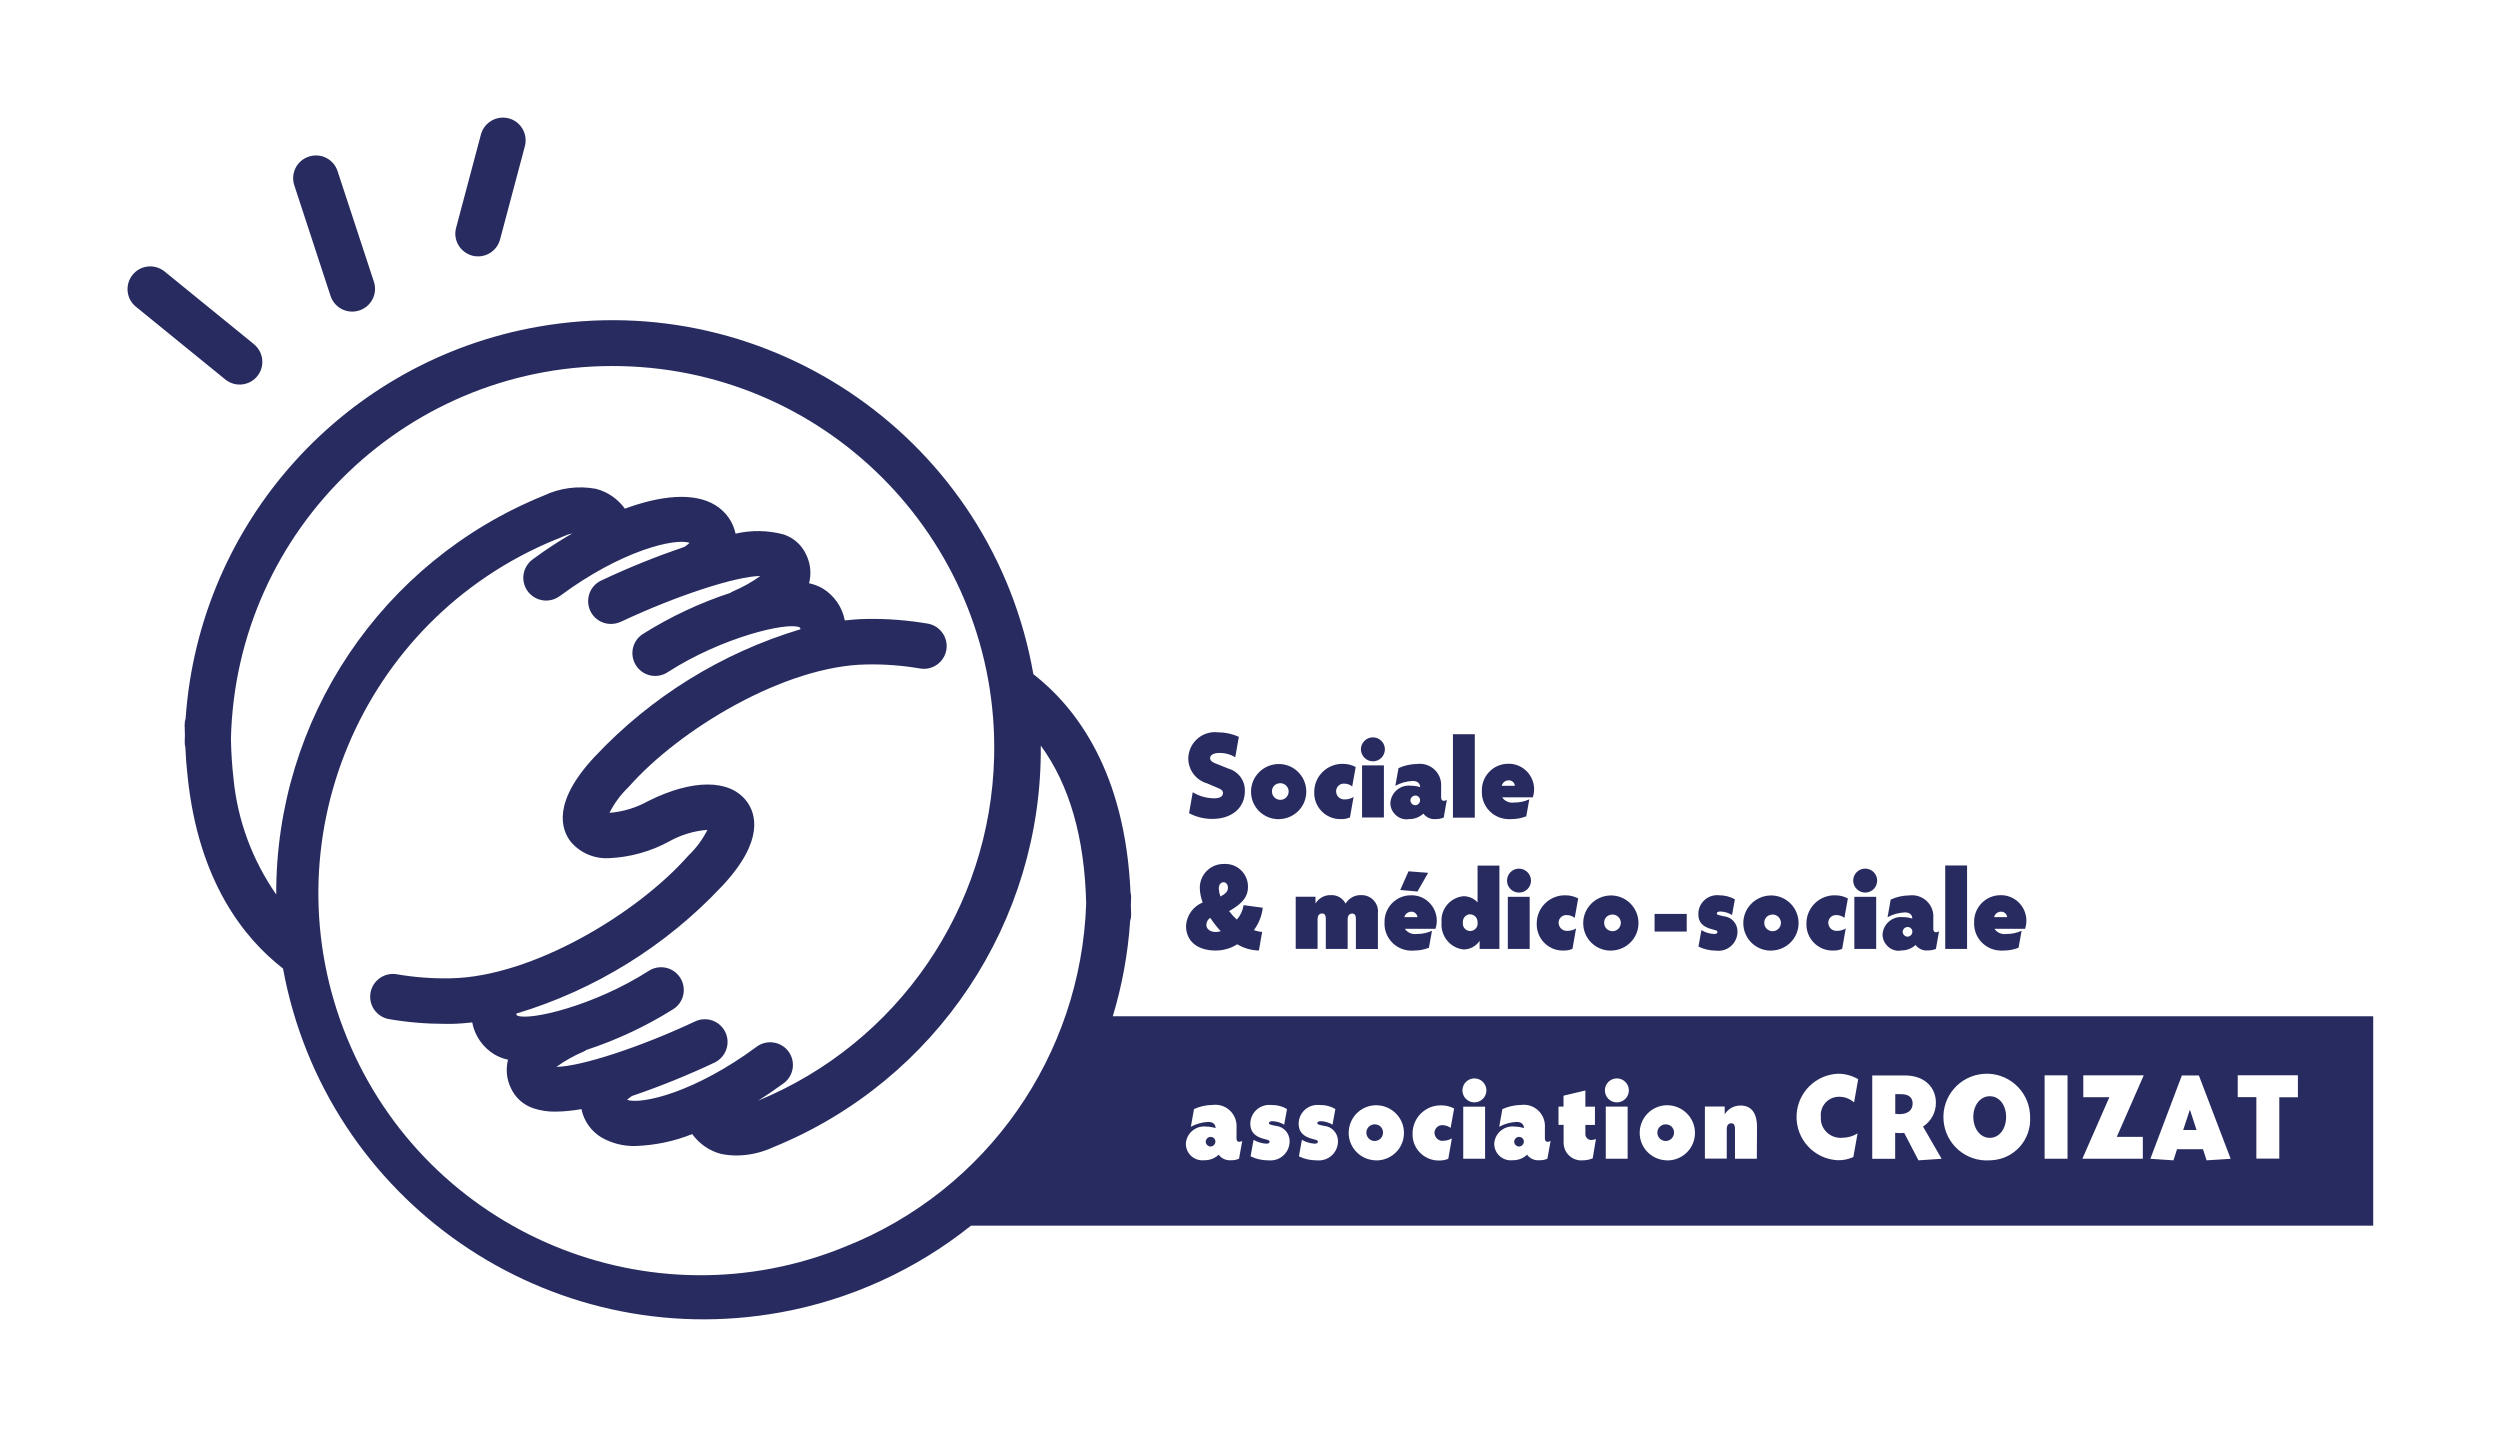 <?xml version="1.0" encoding="utf-8"?>
<!-- Generator: Adobe Illustrator 27.3.1, SVG Export Plug-In . SVG Version: 6.00 Build 0)  -->
<svg version="1.1" id="Calque_1" xmlns="http://www.w3.org/2000/svg" xmlns:xlink="http://www.w3.org/1999/xlink" x="0px" y="0px"
	 viewBox="0 0 279.21 161.57" style="enable-background:new 0 0 279.21 161.57;" xml:space="preserve">
<style type="text/css">
	.st0{display:none;}
	.st1{fill:#282B60;}
</style>
<g id="repères" class="st0">
</g>
<g>
	<g id="Groupe_73_00000008149500239820054030000018238253038965060746_">
		<path id="Tracé_177_00000001652164094716571650000012280012803202709396_" class="st1" d="M212.32,122.2h-0.65v2.2
			c0.15,0.02,0.32,0.03,0.47,0.03c0.97,0,1.47-0.46,1.47-1.19C213.61,122.61,213.21,122.2,212.32,122.2"/>
		<path id="Tracé_178_00000041280133556465005930000006557437348790009764_" class="st1" d="M186.09,125.57
			c-0.51-0.03-0.96,0.36-0.99,0.87c-0.03,0.51,0.36,0.96,0.87,0.99s0.96-0.36,0.99-0.87c0-0.02,0-0.04,0-0.05
			c0.02-0.49-0.35-0.9-0.83-0.93C186.11,125.58,186.1,125.58,186.09,125.57"/>
		<path id="Tracé_179_00000131336696718015443440000011704930300583457179_" class="st1" d="M135.23,126.97
			c-0.29-0.01-0.54,0.22-0.57,0.51c-0.01,0.29,0.22,0.54,0.51,0.57c0.29,0.01,0.54-0.22,0.57-0.51c0-0.01,0-0.02,0-0.04
			c0.01-0.28-0.22-0.51-0.49-0.52C135.25,126.97,135.24,126.97,135.23,126.97"/>
		<path id="Tracé_180_00000135648544329209817170000017771562379735500473_" class="st1" d="M169.68,126.97
			c-0.29-0.01-0.54,0.22-0.57,0.51c-0.01,0.29,0.22,0.54,0.51,0.57c0.29,0.01,0.54-0.22,0.57-0.51c0-0.01,0-0.02,0-0.04
			c0.01-0.28-0.22-0.51-0.49-0.52C169.7,126.97,169.68,126.97,169.68,126.97"/>
		<path id="Tracé_181_00000094583622805474516390000008833839588053211562_" class="st1" d="M222.23,122.43
			c-1.06,0-1.84,0.99-1.84,2.31c0,1.33,0.78,2.34,1.84,2.34c1.06,0,1.82-1,1.82-2.34S223.28,122.43,222.23,122.43"/>
		<path id="Tracé_182_00000138551106203017924940000002660367100662998712_" class="st1" d="M153.59,125.57
			c-0.51-0.03-0.96,0.36-0.99,0.87c-0.03,0.51,0.36,0.96,0.87,0.99s0.96-0.36,0.99-0.87c0-0.02,0-0.04,0-0.05
			c0.02-0.49-0.35-0.9-0.83-0.93C153.61,125.58,153.6,125.58,153.59,125.57"/>
		<path id="Tracé_183_00000006688697327115147260000010108515005217097609_" class="st1" d="M244.55,124l-0.72,2.2h1.49l-0.72-2.2
			H244.55z"/>
		<path id="Tracé_184_00000084505373983438661830000016365975406132158618_" class="st1" d="M124.28,113.5
			c1.05-3.47,1.7-7.04,1.94-10.65c0.08-0.23,0.11-0.47,0.11-0.71c0-0.37-0.02-0.71-0.03-1.07c0.01-0.28,0.02-0.56,0.03-0.84
			c0-0.2-0.02-0.38-0.07-0.57c-0.6-13.44-6.04-20.62-10.85-24.37c-4.54-25.98-29.29-43.35-55.27-38.81
			c-21.64,3.79-37.9,21.86-39.41,43.78c-0.08,0.23-0.11,0.47-0.11,0.72c0,0.37,0.02,0.72,0.03,1.08c-0.01,0.27-0.02,0.56-0.02,0.83
			c0,0.2,0.02,0.38,0.07,0.57c0.05,1.16,0.14,2.27,0.26,3.32c1.21,11.55,6.2,17.94,10.65,21.39c4.76,25.96,29.66,43.14,55.62,38.39
			c7.76-1.42,15.04-4.74,21.21-9.67h156.61V113.5L124.28,113.5L124.28,113.5z M30.85,99.9c-2.67-3.84-4.32-8.28-4.77-12.94
			c-0.16-1.41-0.26-2.89-0.29-4.42C26.33,59,45.84,40.36,69.38,40.89c23.54,0.53,42.18,20.06,41.65,43.6
			c-0.39,16.91-10.73,32-26.37,38.44c0.99-0.62,1.95-1.28,2.87-1.95c1.13-0.84,1.36-2.43,0.53-3.55s-2.43-1.36-3.55-0.53
			c-6.84,5.07-12.77,6.48-14.48,5.94c0.15-0.15,0.32-0.28,0.49-0.39c0.02-0.01,0.03-0.03,0.05-0.04c3.16-1.08,6.27-2.33,9.28-3.76
			c1.25-0.63,1.77-2.16,1.14-3.41c-0.61-1.22-2.06-1.74-3.3-1.19c-6.22,2.93-12.88,5.08-15.55,5.1c0.96-0.69,1.99-1.26,3.07-1.72
			c0.09-0.04,0.19-0.1,0.26-0.16c3.42-1.12,6.7-2.66,9.75-4.58c1.18-0.77,1.5-2.34,0.73-3.52c-0.76-1.16-2.31-1.49-3.48-0.75
			c-6.09,3.91-13.3,5.6-14.69,5.01c-0.08-0.04-0.12-0.12-0.11-0.21v-0.02c8.75-2.63,16.66-7.52,22.92-14.18L80.62,99
			c0.01-0.01,0.02-0.02,0.03-0.04c0.01-0.02,0.01-0.02,0.02-0.02l0,0c4.75-5.08,3.74-8.12,2.7-9.47c-1.89-2.48-6.07-2.46-10.98,0
			c-1.33,0.74-2.8,1.19-4.32,1.31c0.53-1.05,1.23-2.01,2.07-2.82c0.01-0.01,0.02-0.02,0.03-0.03c0.01-0.01,0.02-0.02,0.03-0.03
			c5.7-6.47,17.47-13.55,26.56-13.69c2.01-0.04,4.02,0.11,5.99,0.45c1.38,0.24,2.7-0.69,2.94-2.07c0.24-1.38-0.69-2.7-2.07-2.94l0,0
			c-2.29-0.39-4.62-0.57-6.94-0.52c-0.76,0.01-1.55,0.08-2.33,0.16c-0.28-1.49-1.19-2.8-2.5-3.59c-0.47-0.26-0.97-0.45-1.49-0.56
			c0.28-1.08,0.16-2.21-0.33-3.21c-0.49-1.06-1.39-1.87-2.51-2.24c-1.75-0.47-3.6-0.5-5.37-0.09c-0.28-1.33-1.1-2.47-2.26-3.18
			c-2.42-1.49-6.16-1.06-10.1,0.39c-0.8-1.1-1.94-1.89-3.25-2.22c-1.97-0.36-4-0.1-5.81,0.76C42.6,62.7,30.78,80.34,30.85,99.9
			 M94.45,139.21c-21.8,8.96-46.72-1.46-55.68-23.26s1.46-46.72,23.26-55.68c0.23-0.1,0.46-0.19,0.7-0.28
			c0.07-0.02,0.15-0.07,0.22-0.1c0.32-0.14,0.63-0.25,0.97-0.32c-1.53,0.88-3,1.84-4.41,2.89c-1.14,0.82-1.41,2.41-0.59,3.55
			c0.82,1.14,2.41,1.41,3.55,0.59c0.02-0.01,0.04-0.03,0.07-0.04c6.84-5.07,12.77-6.48,14.48-5.94c-0.15,0.15-0.32,0.28-0.49,0.4
			c-0.02,0.01-0.03,0.03-0.05,0.04c-3.16,1.08-6.27,2.33-9.28,3.75c-1.29,0.57-1.86,2.07-1.3,3.36c0.57,1.29,2.07,1.86,3.36,1.3
			c0.03-0.01,0.07-0.03,0.11-0.04c6.22-2.93,12.88-5.08,15.55-5.1c-0.96,0.69-1.99,1.26-3.07,1.72c-0.1,0.04-0.19,0.1-0.27,0.16
			c-3.42,1.12-6.69,2.66-9.74,4.57c-1.2,0.74-1.57,2.3-0.83,3.5c0.74,1.2,2.3,1.57,3.5,0.83c0.02-0.01,0.05-0.03,0.08-0.05
			c6.09-3.91,13.3-5.6,14.69-5.01c0.08,0.04,0.12,0.12,0.11,0.21v0.02c-8.75,2.63-16.66,7.52-22.92,14.18l-0.01,0.01l-0.04,0.04
			l-0.01,0.01l0,0c-4.74,5.07-3.73,8.1-2.69,9.46c1.07,1.29,2.69,1.97,4.36,1.86c2.31-0.11,4.58-0.74,6.61-1.84
			c1.33-0.75,2.79-1.2,4.32-1.32c-0.53,1.06-1.24,2.02-2.08,2.83c-0.01,0.01-0.02,0.02-0.03,0.03c-0.01,0.01-0.02,0.02-0.03,0.03
			c-5.7,6.47-17.47,13.55-26.56,13.69c-2.01,0.04-4.02-0.11-5.99-0.45c-1.38-0.24-2.7,0.69-2.94,2.07c-0.24,1.38,0.69,2.7,2.07,2.94
			c2.08,0.36,4.2,0.53,6.32,0.53c0.21,0,0.43,0,0.64,0c0.76-0.01,1.55-0.08,2.33-0.16c0.28,1.49,1.19,2.8,2.51,3.59
			c0.47,0.27,0.97,0.46,1.49,0.57c-0.27,1.07-0.16,2.2,0.33,3.19c0.49,1.06,1.39,1.87,2.51,2.24c0.8,0.26,1.63,0.39,2.47,0.37
			c0.97-0.01,1.94-0.11,2.89-0.28c0.27,1.33,1.09,2.48,2.26,3.18c1.16,0.65,2.46,0.98,3.79,0.94c2.17-0.08,4.3-0.52,6.32-1.33
			c0.8,1.1,1.94,1.89,3.25,2.22c0.56,0.11,1.13,0.17,1.7,0.17c1.42-0.01,2.82-0.33,4.11-0.93c18.21-7.41,30.06-25.2,29.87-44.85
			c3.2,4.37,4.9,10.28,5.07,17.64C120.74,117.88,110.22,132.93,94.45,139.21 M138.38,129.41c-0.28,0.12-0.6,0.19-0.92,0.17
			c-0.52,0.04-1.05-0.19-1.35-0.62c-0.45,0.43-1.04,0.64-1.65,0.62c-1.01,0.1-1.91-0.64-2.01-1.66c0-0.05-0.01-0.11-0.01-0.16
			c0.05-1.13,1.01-2.01,2.15-1.95c0.04,0,0.08,0,0.12,0.01c0.36,0,0.72,0.07,1.06,0.17c-0.02-0.24-0.12-0.69-0.83-0.69
			c-0.68,0.03-1.34,0.22-1.94,0.54l0.35-1.97c0.66-0.31,1.38-0.46,2.11-0.47c1.3-0.15,2.47,0.77,2.63,2.08
			c0.02,0.15,0.02,0.29,0.01,0.45v1.22c0,0.19,0.07,0.37,0.31,0.37c0.12,0,0.23-0.03,0.33-0.11L138.38,129.41z M141.61,129.59
			c-0.68,0-1.33-0.15-1.94-0.45l0.33-1.84c0.43,0.25,0.92,0.4,1.41,0.43c0.26,0,0.38-0.07,0.38-0.21c0-0.1-0.08-0.17-0.21-0.21
			l-0.4-0.11c-1.06-0.27-1.54-0.81-1.54-1.7c0.01-1.17,0.96-2.11,2.13-2.1c0.09,0,0.16,0.01,0.25,0.01c0.6-0.01,1.2,0.14,1.72,0.45
			l-0.32,1.75c-0.39-0.24-0.85-0.38-1.31-0.39c-0.25,0-0.39,0.08-0.39,0.22c0,0.11,0.09,0.15,0.38,0.22l0.38,0.08
			c0.89,0.08,1.57,0.84,1.55,1.73c0,1.18-0.95,2.13-2.13,2.13C141.81,129.61,141.71,129.6,141.61,129.59 M147.01,129.59
			c-0.68,0-1.34-0.15-1.94-0.45l0.33-1.84c0.43,0.25,0.92,0.4,1.41,0.43c0.26,0,0.38-0.07,0.38-0.21c0-0.1-0.08-0.17-0.21-0.21
			l-0.4-0.11c-1.05-0.27-1.54-0.81-1.54-1.7c0-1.17,0.96-2.11,2.13-2.1c0.09,0,0.16,0.01,0.25,0.01c0.6-0.01,1.2,0.14,1.72,0.45
			l-0.32,1.75c-0.39-0.24-0.84-0.38-1.31-0.39c-0.25,0-0.39,0.08-0.39,0.22c0,0.11,0.09,0.15,0.38,0.22l0.38,0.08
			c0.89,0.08,1.57,0.84,1.55,1.73c0,1.18-0.95,2.13-2.13,2.13C147.2,129.61,147.1,129.6,147.01,129.59 M153.59,129.59
			c-1.7-0.07-3.03-1.49-2.96-3.19s1.49-3.03,3.19-2.96c1.66,0.07,2.98,1.43,2.98,3.08c0.01,1.7-1.36,3.07-3.06,3.08
			C153.69,129.59,153.63,129.59,153.59,129.59 M161.22,127.4c0.33,0,0.64-0.1,0.93-0.26l-0.4,2.28c-0.32,0.13-0.64,0.19-0.98,0.19
			c-1.6,0.05-2.95-1.2-3.01-2.8c0-0.07,0-0.13,0-0.2c-0.01-1.73,1.38-3.15,3.12-3.16c0.03,0,0.07,0,0.1,0
			c0.49,0,0.98,0.12,1.42,0.35l-0.39,2.17c-0.25-0.2-0.57-0.29-0.88-0.31c-0.47-0.03-0.87,0.32-0.92,0.78c0,0.03,0,0.05,0,0.09
			c0.01,0.5,0.43,0.9,0.93,0.89C161.16,127.4,161.18,127.4,161.22,127.4 M165.86,129.41h-2.44v-5.81h2.44V129.41z M164.65,123.12
			c-0.74-0.01-1.33-0.62-1.32-1.36s0.62-1.33,1.36-1.32c0.73,0.01,1.32,0.61,1.32,1.34C166,122.54,165.39,123.12,164.65,123.12
			 M172.82,129.41c-0.28,0.12-0.6,0.19-0.92,0.17c-0.52,0.04-1.05-0.19-1.35-0.62c-0.45,0.43-1.04,0.64-1.65,0.62
			c-1.01,0.1-1.91-0.64-2.01-1.66c0-0.05-0.01-0.11-0.01-0.16c0.05-1.13,1.01-2.01,2.15-1.95c0.04,0,0.08,0,0.12,0.01
			c0.36,0,0.72,0.07,1.06,0.17c-0.02-0.24-0.12-0.69-0.83-0.69c-0.68,0.03-1.35,0.22-1.94,0.54l0.35-1.97
			c0.66-0.29,1.38-0.46,2.11-0.47c1.3-0.15,2.47,0.77,2.63,2.08c0.02,0.15,0.02,0.29,0.01,0.45v1.22c0,0.19,0.07,0.37,0.31,0.37
			c0.12,0,0.23-0.03,0.33-0.11L172.82,129.41z M177.88,129.37c-0.35,0.14-0.72,0.22-1.1,0.22c-1.09,0.1-2.05-0.71-2.14-1.8
			c0-0.05-0.01-0.11-0.01-0.15v-2.01h-0.57v-2.04h0.56v-1.22l2.44-0.58v1.81h1.07v2.04h-1.07v0.98c-0.02,0.36,0.24,0.66,0.6,0.7
			c0.01,0,0.02,0,0.04,0c0.19,0,0.37-0.04,0.54-0.11L177.88,129.37z M181.78,129.41h-2.44v-5.82h2.44V129.41z M180.56,123.12
			c-0.74-0.01-1.33-0.62-1.32-1.36s0.62-1.33,1.36-1.32c0.73,0.01,1.32,0.61,1.32,1.34C181.91,122.54,181.31,123.12,180.56,123.12
			 M186.09,129.59c-1.7-0.07-3.03-1.49-2.96-3.19s1.49-3.03,3.19-2.96c1.66,0.07,2.98,1.43,2.98,3.08c0.01,1.7-1.36,3.07-3.06,3.08
			C186.17,129.59,186.13,129.59,186.09,129.59 M196.21,129.41h-2.44v-3.36c0-0.34-0.11-0.6-0.41-0.6c-0.13,0-0.51,0.04-0.51,0.66
			v3.29h-2.44v-5.82h2.21v0.87c0.38-0.62,1.06-0.99,1.79-0.98c1.11,0,1.82,0.75,1.82,2.39L196.21,129.41z M205.76,127.07
			c0.6,0,1.19-0.17,1.7-0.49l-0.47,2.64c-0.54,0.25-1.13,0.37-1.73,0.36c-2.67-0.12-4.73-2.38-4.61-5.05
			c0.11-2.48,2.09-4.48,4.58-4.61c0.81-0.01,1.6,0.2,2.3,0.61l-0.46,2.59c-0.46-0.4-1.04-0.63-1.65-0.63
			c-1.11-0.02-2.04,0.86-2.07,1.98c0,0.1,0,0.19,0.01,0.28c-0.09,1.2,0.83,2.23,2.03,2.32
			C205.52,127.09,205.64,127.08,205.76,127.07 M214.26,129.59l-1.59-3.06c-0.14,0.01-0.29,0.02-0.45,0.02
			c-0.19,0-0.37-0.01-0.56-0.03v2.9h-2.56v-9.31h3.64c2.32,0,3.47,1.44,3.47,3.04c0.01,1.08-0.53,2.08-1.44,2.67l2.08,3.6
			L214.26,129.59z M222.23,129.59c-2.67,0.19-4.98-1.82-5.17-4.49s1.82-4.98,4.49-5.17s4.98,1.82,5.17,4.49
			c0.01,0.11,0.01,0.22,0.01,0.33c0.15,2.52-1.75,4.68-4.27,4.83C222.39,129.59,222.31,129.59,222.23,129.59 M230.91,129.41h-2.56
			v-9.31h2.56V129.41z M239.32,126.97v2.44h-6.75l3.01-6.87h-2.91v-2.44h6.75l-3.01,6.87H239.32z M246.44,129.59l-0.4-1.24h-2.9
			l-0.4,1.24l-2.58-0.17l3.52-9.31h1.9l3.55,9.31L246.44,129.59z M256.64,122.55h-2.08v6.85h-2.56v-6.87h-2.08v-2.44h6.72V122.55z"
			/>
		<path id="Tracé_185_00000063604730072996148980000009363885204229903257_" class="st1" d="M26.76,42.95
			c1.41,0,2.54-1.13,2.54-2.54c0-0.76-0.35-1.49-0.94-1.97l-9.98-8.12c-1.09-0.88-2.69-0.72-3.57,0.37
			c-0.88,1.09-0.72,2.69,0.37,3.57l0,0l9.98,8.12C25.62,42.75,26.18,42.95,26.76,42.95"/>
		<path id="Tracé_186_00000042703938540042157430000003959043344927565233_" class="st1" d="M36.93,33.09
			c0.46,1.33,1.91,2.03,3.24,1.57c1.3-0.45,2.01-1.84,1.6-3.16L37.7,19.11c-0.44-1.34-1.87-2.06-3.21-1.62
			c-1.34,0.44-2.06,1.87-1.62,3.21L36.93,33.09z"/>
		<path id="Tracé_187_00000118367426932081057930000016698441075875452316_" class="st1" d="M52.74,28.55
			c1.35,0.36,2.75-0.45,3.11-1.81l0,0l2.78-10.45c0.34-1.36-0.49-2.75-1.85-3.08c-1.33-0.33-2.69,0.46-3.06,1.78l-2.78,10.45
			C50.57,26.8,51.39,28.18,52.74,28.55"/>
		<path id="Tracé_188_00000005258165418310187640000004453217850827763360_" class="st1" d="M134.81,87.49l1.1,0.47
			c0.32,0.13,0.68,0.26,0.68,0.59c0,0.43-0.38,0.61-1,0.61c-0.84-0.01-1.66-0.24-2.38-0.68l-0.41,2.34c0.8,0.43,1.69,0.64,2.59,0.64
			c2.26,0,3.64-1.3,3.64-3.09c0.05-1.17-0.72-2.21-1.84-2.53l-1.47-0.59c-0.27-0.11-0.57-0.25-0.57-0.59c0-0.34,0.39-0.57,1.08-0.57
			c0.61,0,1.21,0.16,1.73,0.48l0.4-2.28c-0.73-0.33-1.51-0.5-2.31-0.5c-1.65-0.2-3.13,0.98-3.32,2.63
			c-0.01,0.09-0.02,0.19-0.02,0.27C132.71,86,133.57,87.13,134.81,87.49"/>
		<path id="Tracé_189_00000090986782631997880610000006554723839803944363_" class="st1" d="M142.93,91.48
			c1.7-0.07,3.03-1.49,2.96-3.19s-1.49-3.03-3.19-2.96c-1.66,0.07-2.98,1.43-2.98,3.08c-0.01,1.7,1.36,3.07,3.06,3.08
			C142.84,91.48,142.89,91.48,142.93,91.48 M142.93,87.47c0.51-0.03,0.96,0.36,0.99,0.87c0.03,0.51-0.36,0.96-0.87,0.99
			s-0.96-0.36-0.99-0.87c0-0.02,0-0.04,0-0.05c-0.03-0.49,0.35-0.9,0.83-0.93C142.9,87.47,142.92,87.47,142.93,87.47"/>
		<path id="Tracé_190_00000066480868153657252950000005170534491416925606_" class="st1" d="M149.79,91.48
			c0.34,0.01,0.66-0.05,0.98-0.19l0.4-2.28c-0.27,0.17-0.6,0.27-0.93,0.27c-0.5,0.05-0.96-0.29-1.01-0.8c0-0.03-0.01-0.07-0.01-0.09
			c-0.01-0.47,0.36-0.86,0.83-0.87c0.03,0,0.05,0,0.09,0c0.32,0,0.63,0.11,0.88,0.31l0.39-2.17c-0.44-0.23-0.92-0.35-1.42-0.35
			c-1.73-0.04-3.17,1.33-3.21,3.06c0,0.03,0,0.07,0,0.11c-0.05,1.6,1.21,2.95,2.81,3C149.65,91.49,149.72,91.49,149.79,91.48"/>
		<path id="Tracé_191_00000088128099465990452480000009511565128195489189_" class="st1" d="M153.35,85.03
			c0.74-0.01,1.33-0.62,1.32-1.36s-0.62-1.33-1.36-1.32c-0.73,0.01-1.32,0.61-1.32,1.34C152,84.43,152.61,85.03,153.35,85.03"/>
		
			<rect id="Rectangle_55_00000097481180688212562050000012335264964304516261_" x="152.12" y="85.48" class="st1" width="2.44" height="5.82"/>
		<path id="Tracé_192_00000178894208574243718100000003467500423682650045_" class="st1" d="M157.32,91.48
			c0.61,0.02,1.2-0.2,1.65-0.61c0.32,0.43,0.83,0.65,1.35,0.61c0.32,0,0.62-0.05,0.92-0.17l0.35-1.98c-0.1,0.07-0.21,0.11-0.33,0.11
			c-0.24,0-0.31-0.19-0.31-0.37v-1.22c0.1-1.31-0.89-2.44-2.2-2.54c-0.15-0.01-0.29-0.01-0.45,0.01c-0.73,0.01-1.45,0.16-2.11,0.47
			l-0.35,1.97c0.6-0.33,1.26-0.51,1.94-0.54c0.71,0,0.82,0.45,0.83,0.69c-0.34-0.11-0.7-0.16-1.06-0.16
			c-1.12-0.12-2.14,0.7-2.26,1.83c0,0.03-0.01,0.08-0.01,0.11c0.01,1.01,0.84,1.83,1.85,1.82
			C157.21,91.49,157.26,91.48,157.32,91.48 M158.08,88.85c0.28,0,0.51,0.22,0.52,0.5c0,0.01,0,0.01,0,0.02
			c0.01,0.29-0.23,0.54-0.52,0.56c-0.29,0.01-0.54-0.23-0.56-0.52c-0.01-0.29,0.23-0.54,0.52-0.56
			C158.06,88.85,158.07,88.85,158.08,88.85"/>
		
			<rect id="Rectangle_56_00000098930704505591047110000004986109821449067702_" x="162.27" y="82" class="st1" width="2.44" height="9.32"/>
		<path id="Tracé_193_00000003809191533516231550000001448503048810001595_" class="st1" d="M168.83,91.48
			c0.56,0,1.11-0.11,1.63-0.31l0.34-1.9c-0.53,0.24-1.1,0.37-1.69,0.36c-0.52,0.08-1.05-0.14-1.34-0.58h3.42
			c0.5-1.49-0.31-3.11-1.8-3.61c-0.31-0.1-0.62-0.15-0.94-0.14c-1.62-0.01-2.94,1.31-2.95,2.93c0,0.04,0,0.09,0,0.12
			c-0.07,1.66,1.22,3.06,2.88,3.13C168.54,91.5,168.69,91.5,168.83,91.48 M168.5,87.15c0.35-0.01,0.65,0.25,0.69,0.61h-1.47
			C167.8,87.4,168.13,87.15,168.5,87.15"/>
		<path id="Tracé_194_00000052799377203806997250000017100646435533894325_" class="st1" d="M135.78,106.16
			c0.85,0,1.68-0.24,2.4-0.7c0.73,0.44,1.56,0.68,2.42,0.7l0.36-2.08c-0.32-0.02-0.62-0.09-0.92-0.2c0.54-0.73,0.89-1.59,0.99-2.5
			l-2.14-0.29c-0.09,0.6-0.35,1.16-0.75,1.61c-0.32-0.28-0.61-0.6-0.87-0.94c1.6-0.9,2.11-1.69,2.11-2.69
			c0.03-1.39-1.07-2.55-2.46-2.58c-0.05,0-0.12,0-0.17,0c-1.46-0.05-2.69,1.09-2.75,2.55c0,0.07,0,0.13,0,0.2
			c0.02,0.53,0.13,1.06,0.32,1.55c-1.07,0.45-1.79,1.45-1.86,2.59C132.45,105.13,133.74,106.16,135.78,106.16 M136.66,98.53
			c0.28,0,0.48,0.26,0.48,0.63c0,0.35-0.21,0.63-0.83,0.97c-0.11-0.28-0.17-0.59-0.19-0.89C136.13,98.72,136.4,98.53,136.66,98.53
			 M135.17,102.51c0.35,0.53,0.73,1.02,1.17,1.49c-0.17,0.05-0.36,0.09-0.54,0.09c-0.59,0-1.07-0.29-1.07-0.8
			C134.74,102.95,134.91,102.66,135.17,102.51"/>
		<path id="Tracé_195_00000044166828950804999400000016465783716190589623_" class="st1" d="M153.89,105.97v-3.96
			c0.12-1-0.6-1.91-1.6-2.03c-0.09-0.01-0.17-0.01-0.26-0.01c-0.71-0.03-1.38,0.33-1.75,0.95c-0.31-0.61-0.95-0.98-1.62-0.95
			c-0.71-0.03-1.37,0.33-1.74,0.93v-0.75h-2.21v5.82h2.44v-3.29c0-0.62,0.38-0.66,0.51-0.66c0.32,0,0.41,0.26,0.41,0.6v3.36h2.44
			v-3.29c0-0.62,0.38-0.66,0.51-0.66c0.32,0,0.41,0.26,0.41,0.6v3.36H153.89z"/>
		<path id="Tracé_196_00000181769849415241285320000000694834328275296644_" class="st1" d="M159.5,97.48l-2.19-0.17l-0.93,2.09
			l1.93,0.17L159.5,97.48z"/>
		<path id="Tracé_197_00000063618486727281124440000010307406794998919610_" class="st1" d="M157.58,99.99
			c-1.62-0.01-2.94,1.31-2.95,2.93c0,0.04,0,0.09,0,0.12c-0.07,1.66,1.22,3.06,2.88,3.13c0.15,0.01,0.29,0,0.45-0.01
			c0.56,0,1.11-0.11,1.63-0.31l0.34-1.9c-0.53,0.24-1.1,0.37-1.69,0.36c-0.52,0.08-1.05-0.14-1.34-0.58h3.42
			c0.5-1.49-0.31-3.11-1.8-3.61C158.22,100.03,157.9,99.98,157.58,99.99 M156.84,102.43c0.1-0.36,0.41-0.6,0.78-0.61
			c0.35-0.01,0.65,0.25,0.69,0.61H156.84z"/>
		<path id="Tracé_198_00000146485731227326227460000015429532849179754389_" class="st1" d="M163.48,106.04
			c0.71-0.01,1.37-0.37,1.77-0.96v0.9h2.21v-9.31h-2.44v4.11c-0.4-0.44-0.96-0.68-1.56-0.69c-1.48,0.13-2.59,1.44-2.46,2.92
			c0,0.01,0,0.01,0,0.02C160.87,104.55,161.98,105.9,163.48,106.04C163.48,106.03,163.48,106.03,163.48,106.04 M164.2,102.12
			c0.47,0.01,0.83,0.4,0.82,0.86c0,0.02,0,0.03,0,0.05c0.07,0.45-0.25,0.87-0.7,0.94s-0.87-0.25-0.94-0.7
			c-0.01-0.08-0.01-0.16,0-0.24c-0.04-0.46,0.29-0.87,0.75-0.92C164.16,102.12,164.18,102.12,164.2,102.12"/>
		<path id="Tracé_199_00000121981843926306681370000012969483641695991464_" class="st1" d="M169.63,97.01
			c-0.74,0.01-1.33,0.62-1.32,1.36c0.01,0.74,0.62,1.33,1.36,1.32c0.73-0.01,1.32-0.61,1.32-1.34
			C170.98,97.61,170.38,97.01,169.63,97.01"/>
		
			<rect id="Rectangle_57_00000157268992882230301340000005369187028179860358_" x="168.4" y="100.16" class="st1" width="2.44" height="5.82"/>
		<path id="Tracé_200_00000179604079252772552520000001678645827536024502_" class="st1" d="M174.64,106.16
			c0.34,0.01,0.66-0.05,0.98-0.19l0.4-2.28c-0.27,0.17-0.6,0.27-0.93,0.27c-0.5,0.05-0.95-0.29-1.01-0.8c0-0.03-0.01-0.07-0.01-0.09
			c-0.01-0.47,0.36-0.86,0.83-0.87c0.03,0,0.05,0,0.09,0c0.32,0,0.63,0.11,0.88,0.31l0.39-2.17c-0.44-0.23-0.92-0.35-1.42-0.35
			c-1.73-0.04-3.17,1.33-3.21,3.06c0,0.03,0,0.07,0,0.11c-0.05,1.6,1.21,2.95,2.81,3C174.51,106.16,174.58,106.16,174.64,106.16"/>
		<path id="Tracé_201_00000049927219548335833300000002708975599500801942_" class="st1" d="M180.03,106.16
			c1.7-0.07,3.03-1.49,2.96-3.19s-1.49-3.03-3.19-2.96c-1.66,0.07-2.98,1.43-2.98,3.08c-0.01,1.7,1.36,3.07,3.06,3.08
			C179.93,106.16,179.98,106.16,180.03,106.16 M180.03,102.14c0.51-0.03,0.96,0.36,0.99,0.87c0.03,0.51-0.36,0.96-0.87,0.99
			s-0.96-0.36-0.99-0.87c0-0.02,0-0.04,0-0.05c-0.03-0.49,0.35-0.9,0.83-0.93C179.99,102.14,180.02,102.14,180.03,102.14"/>
		<path id="Tracé_202_00000017515785218322748040000016803852578030342549_" class="st1" d="M191.2,103.78l0.4,0.11
			c0.13,0.03,0.21,0.11,0.21,0.21c0,0.14-0.12,0.21-0.38,0.21c-0.5-0.02-0.98-0.17-1.41-0.43l-0.33,1.84
			c0.6,0.29,1.26,0.45,1.94,0.45c1.17,0.16,2.23-0.65,2.4-1.82c0.01-0.1,0.02-0.2,0.02-0.29c0.02-0.89-0.65-1.66-1.55-1.73
			l-0.38-0.09c-0.29-0.07-0.38-0.11-0.38-0.22c0-0.14,0.14-0.22,0.39-0.22c0.46,0.01,0.92,0.15,1.31,0.39l0.32-1.75
			c-0.52-0.29-1.12-0.45-1.72-0.45c-1.16-0.14-2.21,0.68-2.35,1.84c-0.01,0.09-0.01,0.16-0.01,0.25
			C189.66,102.97,190.14,103.51,191.2,103.78"/>
		<path id="Tracé_203_00000049186176972146877780000016213967646496853667_" class="st1" d="M197.91,106.16
			c1.7-0.07,3.03-1.49,2.96-3.19s-1.49-3.03-3.19-2.96c-1.66,0.07-2.98,1.43-2.98,3.08c-0.01,1.7,1.36,3.07,3.06,3.08
			C197.81,106.16,197.87,106.16,197.91,106.16 M197.91,102.14c0.51-0.03,0.96,0.36,0.99,0.87c0.03,0.51-0.36,0.96-0.87,0.99
			s-0.96-0.36-0.99-0.87c0-0.02,0-0.04,0-0.05c-0.02-0.49,0.35-0.9,0.84-0.93C197.89,102.14,197.9,102.14,197.91,102.14"/>
		<path id="Tracé_204_00000100373312773486124910000000601227657607186075_" class="st1" d="M204.76,106.16
			c0.34,0.01,0.66-0.05,0.98-0.19l0.4-2.28c-0.27,0.17-0.6,0.27-0.93,0.27c-0.5,0.05-0.96-0.29-1.01-0.8c0-0.03-0.01-0.07-0.01-0.09
			c-0.01-0.47,0.36-0.86,0.83-0.87c0.03,0,0.05,0,0.09,0c0.32,0,0.63,0.11,0.88,0.31l0.39-2.17c-0.44-0.23-0.92-0.35-1.42-0.35
			c-1.73-0.04-3.17,1.33-3.21,3.06c0,0.03,0,0.07,0,0.11c-0.05,1.6,1.21,2.95,2.81,3C204.63,106.16,204.7,106.16,204.76,106.16"/>
		
			<rect id="Rectangle_58_00000113335094830926665170000010756883072328554641_" x="207.1" y="100.16" class="st1" width="2.44" height="5.82"/>
		<path id="Tracé_205_00000117670176981279032430000007460910254974292917_" class="st1" d="M208.33,99.69
			c0.74-0.01,1.33-0.62,1.32-1.36c-0.01-0.74-0.62-1.33-1.36-1.32c-0.73,0.01-1.32,0.61-1.32,1.34
			C206.98,99.1,207.59,99.69,208.33,99.69"/>
		<path id="Tracé_206_00000098187456626002546820000015551399953056142248_" class="st1" d="M212.29,106.15
			c0.61,0.02,1.2-0.2,1.65-0.61c0.32,0.43,0.83,0.65,1.35,0.61c0.32,0,0.62-0.05,0.92-0.17l0.35-1.97c-0.1,0.07-0.21,0.11-0.33,0.11
			c-0.24,0-0.31-0.19-0.31-0.37v-1.22c0.1-1.31-0.89-2.44-2.2-2.54c-0.15-0.01-0.29-0.01-0.45,0.01c-0.73,0.01-1.45,0.16-2.11,0.47
			l-0.35,1.97c0.6-0.33,1.26-0.51,1.94-0.54c0.71,0,0.82,0.45,0.83,0.69c-0.34-0.11-0.7-0.16-1.06-0.16
			c-1.12-0.12-2.14,0.7-2.26,1.83c0,0.03-0.01,0.08-0.01,0.11c0.01,1.01,0.84,1.83,1.85,1.82
			C212.19,106.16,212.24,106.16,212.29,106.15 M213.06,103.53c0.28,0,0.51,0.22,0.52,0.5c0,0.01,0,0.01,0,0.02
			c0.01,0.29-0.23,0.54-0.52,0.56c-0.29,0.01-0.54-0.23-0.56-0.52c-0.01-0.29,0.23-0.54,0.52-0.56
			C213.04,103.53,213.05,103.53,213.06,103.53"/>
		
			<rect id="Rectangle_59_00000114777321164278774440000009681531231974921370_" x="217.25" y="96.66" class="st1" width="2.44" height="9.32"/>
		<path id="Tracé_207_00000010311636795964224610000017507289703571362207_" class="st1" d="M223.81,106.16
			c0.56,0,1.11-0.11,1.63-0.31l0.34-1.9c-0.53,0.24-1.1,0.37-1.69,0.36c-0.52,0.08-1.05-0.14-1.34-0.58h3.42
			c0.5-1.49-0.31-3.11-1.8-3.61c-0.31-0.1-0.62-0.15-0.94-0.14c-1.62-0.01-2.94,1.31-2.95,2.93c0,0.04,0,0.09,0,0.12
			c-0.07,1.66,1.22,3.06,2.88,3.13C223.52,106.18,223.67,106.17,223.81,106.16 M223.48,101.82c0.35-0.01,0.65,0.25,0.69,0.61h-1.46
			C222.79,102.07,223.12,101.82,223.48,101.82"/>
		
			<rect id="Rectangle_60_00000156562809328568106790000002808599955919505802_" x="184.79" y="102.07" class="st1" width="3.59" height="1.97"/>
	</g>
</g>
</svg>

